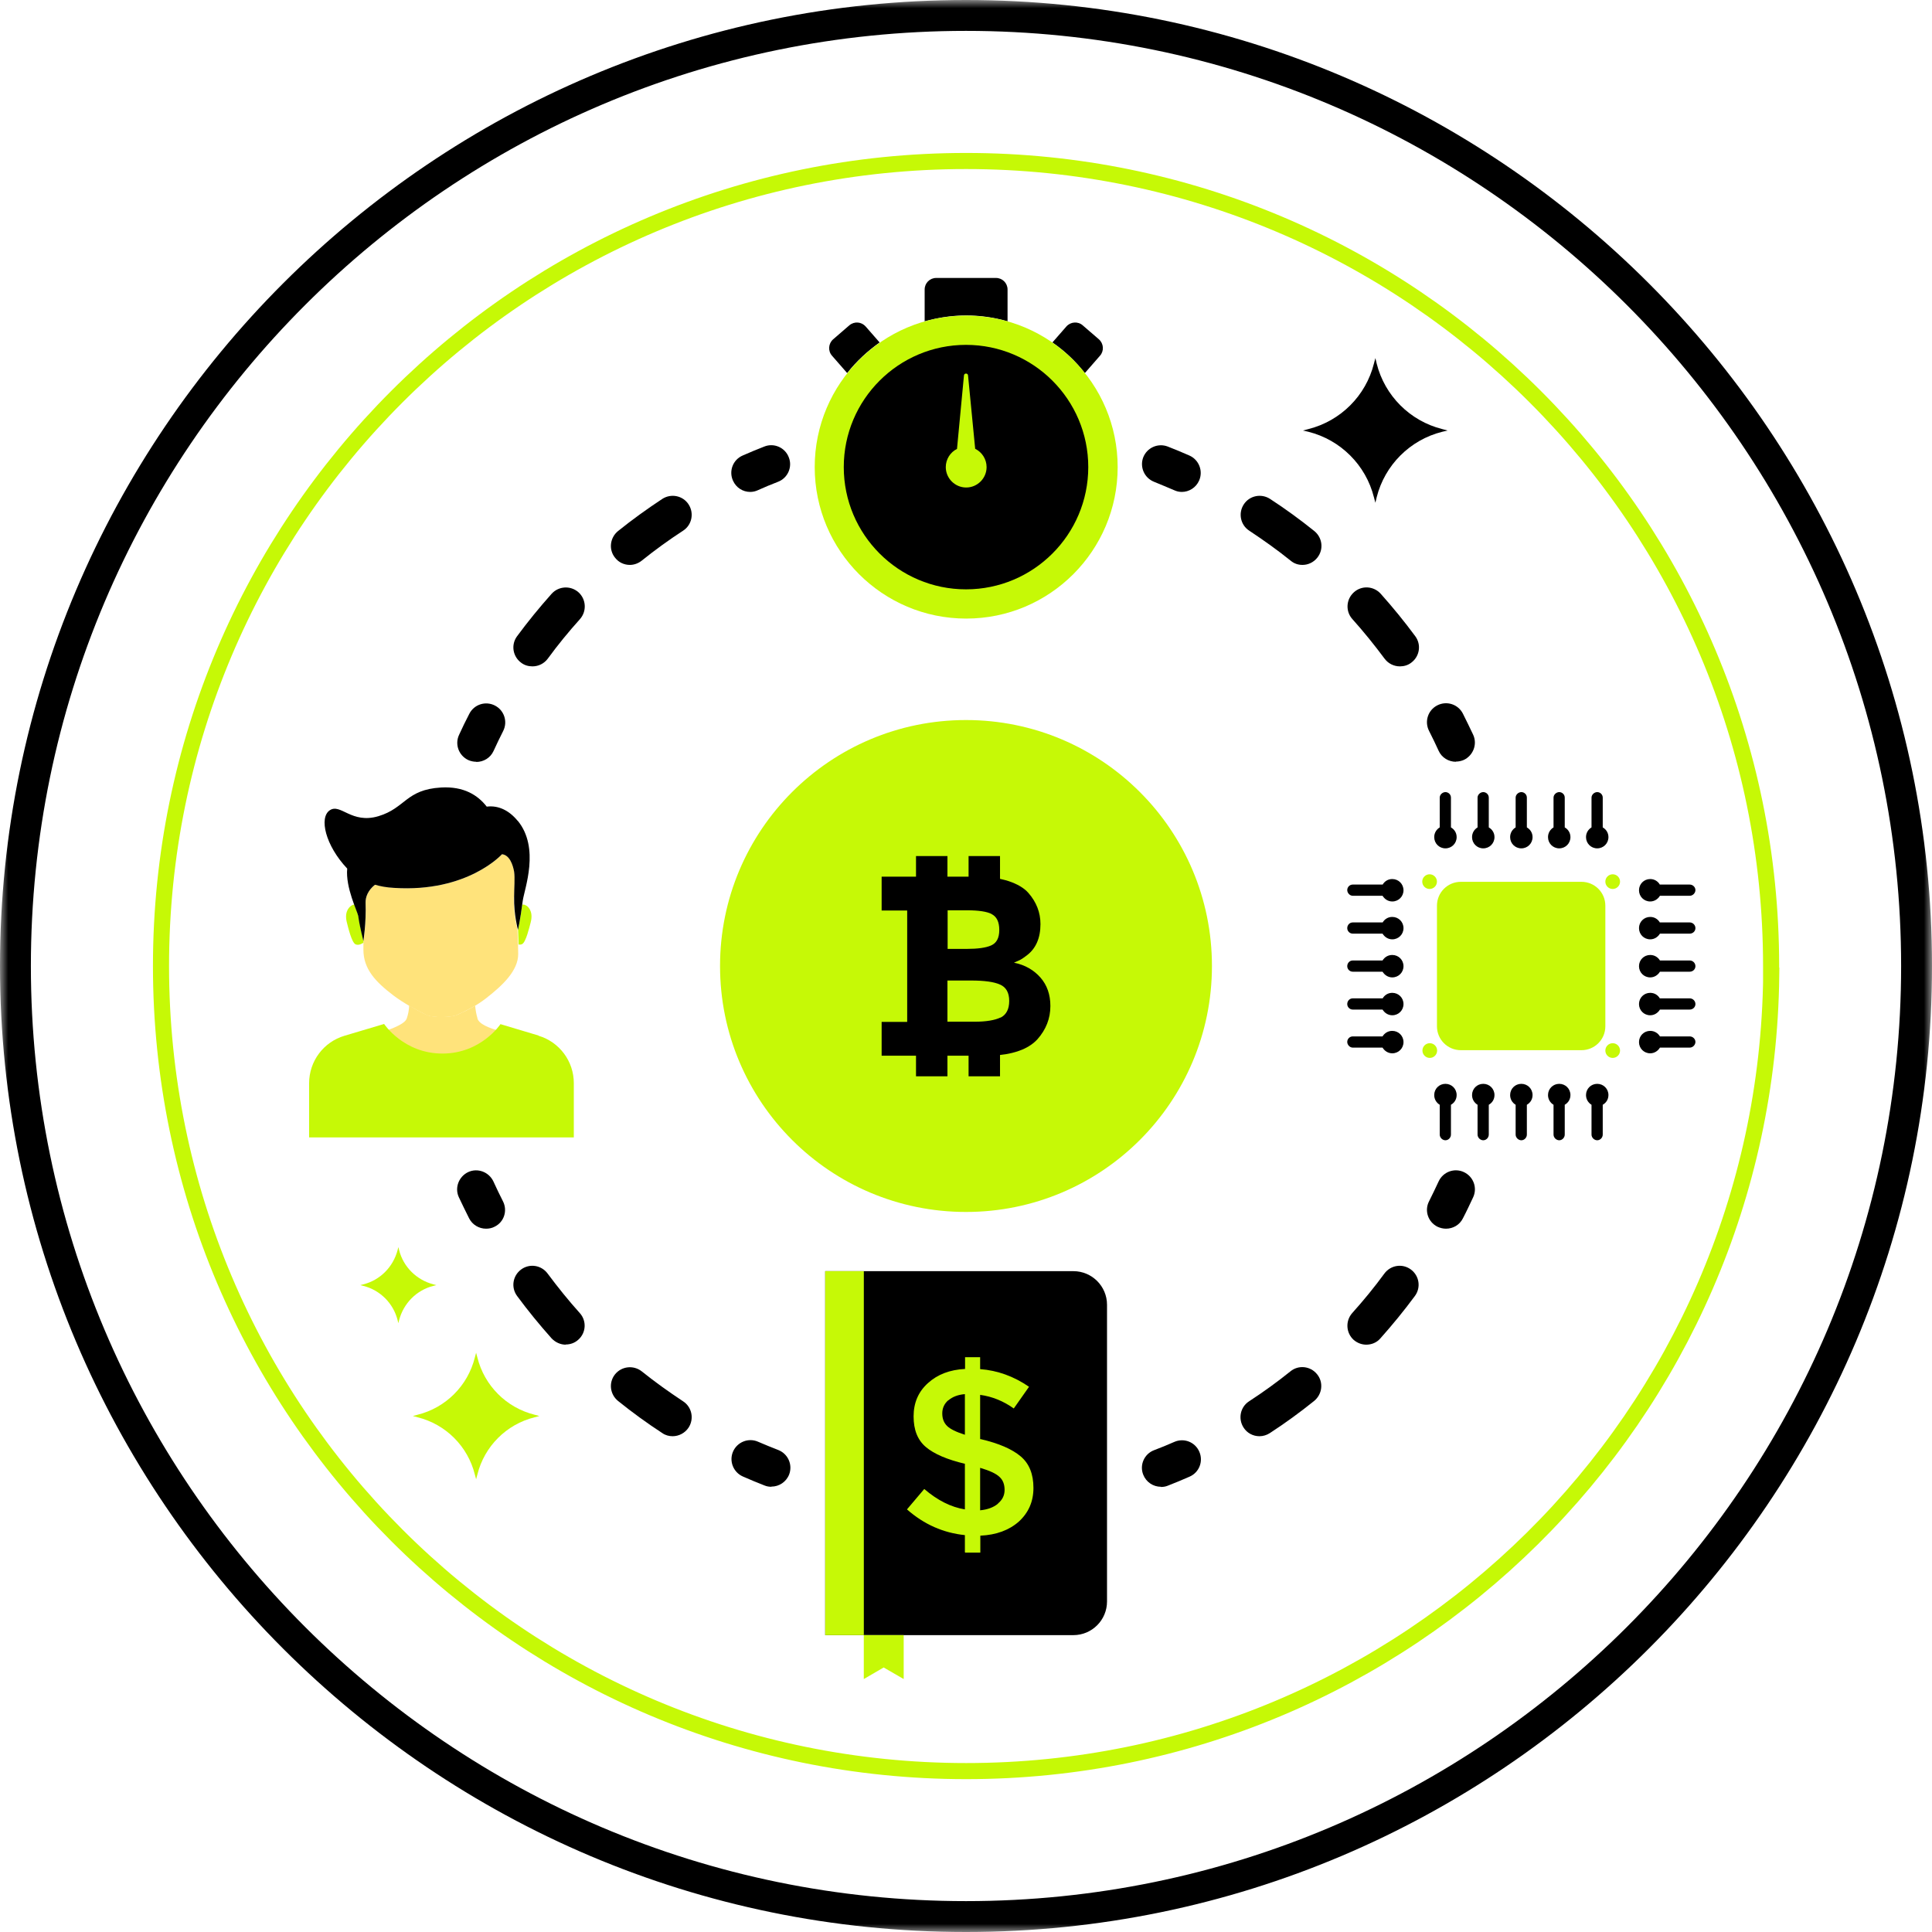 <svg width="120" height="120" viewBox="0 0 120 120" fill="none" xmlns="http://www.w3.org/2000/svg">
<g clip-path="url(#clip0_80_255)">
<mask id="mask0_80_255" style="mask-type:luminance" maskUnits="userSpaceOnUse" x="0" y="0" width="120" height="120">
<path d="M120 0H0V120H120V0Z" fill="white"/>
</mask>
<g mask="url(#mask0_80_255)">
<path d="M110.007 60.603H110.014C109.693 87.946 87.434 110.006 60.015 110.006C32.395 110.006 10 87.622 10 60.003C10 32.384 32.384 10 60.003 10C87.622 10 110.007 32.384 110.007 60.003V60.603Z" stroke="#C6F906"/>
<path d="M60 120C26.912 120 0 93.088 0 60C0 26.912 26.912 0 60 0C93.088 0 120 26.923 120 60C120 93.077 93.077 120 60 120ZM60 1.918C27.973 1.918 1.918 27.973 1.918 60C1.918 92.027 27.973 118.082 60 118.082C92.027 118.082 118.082 92.027 118.082 60C118.082 27.973 92.027 1.918 60 1.918Z" fill="black"/>
<path d="M72.103 92.346C71.635 92.346 71.19 92.061 71.007 91.593C70.767 90.988 71.076 90.302 71.681 90.074C72.103 89.914 72.526 89.743 72.937 89.56C73.531 89.298 74.227 89.56 74.49 90.166C74.752 90.759 74.49 91.456 73.885 91.718C73.439 91.912 72.983 92.107 72.537 92.278C72.4 92.335 72.252 92.358 72.115 92.358L72.103 92.346Z" fill="black"/>
<path d="M78.222 89.206C77.834 89.206 77.457 89.012 77.241 88.67C76.887 88.122 77.035 87.391 77.583 87.037C78.462 86.466 79.33 85.838 80.152 85.176C80.654 84.765 81.397 84.845 81.808 85.359C82.219 85.861 82.127 86.603 81.625 87.014C80.746 87.722 79.821 88.396 78.873 89.012C78.679 89.138 78.451 89.206 78.234 89.206H78.222ZM84.868 83.52C84.582 83.52 84.308 83.418 84.08 83.224C83.6 82.79 83.555 82.048 83.989 81.556C84.696 80.769 85.37 79.947 85.987 79.102C86.375 78.577 87.106 78.462 87.631 78.85C88.156 79.239 88.27 79.969 87.882 80.495C87.208 81.408 86.489 82.287 85.735 83.132C85.507 83.395 85.187 83.52 84.856 83.52H84.868Z" fill="black"/>
<path d="M89.811 76.316C89.629 76.316 89.446 76.27 89.275 76.19C88.692 75.893 88.464 75.186 88.761 74.615C88.966 74.215 89.16 73.793 89.355 73.382C89.629 72.788 90.325 72.525 90.919 72.799C91.513 73.073 91.775 73.77 91.501 74.363C91.296 74.797 91.09 75.243 90.862 75.677C90.656 76.088 90.245 76.316 89.811 76.316Z" fill="black"/>
<path d="M30.189 76.316C29.755 76.316 29.344 76.076 29.139 75.676C28.922 75.243 28.705 74.797 28.5 74.363C28.225 73.77 28.5 73.073 29.082 72.799C29.675 72.525 30.372 72.799 30.646 73.381C30.829 73.792 31.034 74.204 31.24 74.615C31.537 75.197 31.308 75.905 30.726 76.19C30.555 76.282 30.372 76.316 30.189 76.316Z" fill="black"/>
<path d="M41.777 89.206C41.56 89.206 41.331 89.149 41.137 89.012C40.19 88.396 39.265 87.722 38.386 87.014C37.883 86.603 37.792 85.872 38.203 85.359C38.614 84.856 39.345 84.776 39.858 85.176C40.681 85.838 41.548 86.455 42.427 87.037C42.975 87.391 43.124 88.122 42.77 88.67C42.542 89.012 42.165 89.206 41.777 89.206ZM35.143 83.52C34.823 83.52 34.504 83.383 34.264 83.132C33.51 82.287 32.791 81.408 32.117 80.495C31.729 79.969 31.843 79.239 32.368 78.85C32.894 78.462 33.624 78.577 34.013 79.102C34.641 79.947 35.314 80.78 36.011 81.556C36.445 82.036 36.41 82.778 35.919 83.212C35.691 83.418 35.417 83.509 35.132 83.509L35.143 83.52Z" fill="black"/>
<path d="M47.908 92.346C47.771 92.346 47.623 92.323 47.486 92.266C47.041 92.095 46.584 91.901 46.139 91.707C45.545 91.444 45.271 90.748 45.533 90.154C45.796 89.56 46.493 89.286 47.086 89.549C47.509 89.732 47.931 89.903 48.342 90.063C48.947 90.302 49.244 90.976 49.016 91.581C48.833 92.049 48.388 92.335 47.92 92.335L47.908 92.346Z" fill="black"/>
<path d="M90.428 47.315C89.983 47.315 89.549 47.064 89.355 46.63C89.172 46.219 88.966 45.808 88.761 45.397C88.464 44.814 88.692 44.106 89.275 43.81C89.857 43.513 90.565 43.741 90.862 44.323C91.079 44.757 91.296 45.203 91.501 45.636C91.775 46.23 91.501 46.927 90.919 47.201C90.759 47.269 90.599 47.303 90.428 47.303V47.315Z" fill="black"/>
<path d="M86.946 41.389C86.581 41.389 86.227 41.218 85.998 40.91C85.37 40.065 84.697 39.231 84 38.455C83.566 37.975 83.6 37.233 84.092 36.788C84.571 36.354 85.313 36.388 85.758 36.879C86.512 37.724 87.231 38.603 87.905 39.517C88.293 40.042 88.179 40.773 87.654 41.161C87.448 41.321 87.197 41.389 86.957 41.389H86.946ZM80.894 35.087C80.632 35.087 80.381 35.007 80.164 34.824C79.342 34.162 78.474 33.545 77.595 32.963C77.047 32.609 76.898 31.878 77.252 31.33C77.606 30.782 78.337 30.634 78.885 30.988C79.833 31.604 80.757 32.278 81.637 32.986C82.139 33.397 82.23 34.127 81.819 34.641C81.591 34.927 81.249 35.087 80.906 35.087H80.894Z" fill="black"/>
<path d="M73.406 30.554C73.246 30.554 73.087 30.52 72.938 30.451C72.516 30.268 72.093 30.097 71.682 29.926C71.077 29.686 70.78 29.012 71.008 28.407C71.248 27.802 71.922 27.505 72.527 27.734C72.972 27.905 73.429 28.099 73.874 28.293C74.468 28.556 74.742 29.252 74.48 29.846C74.285 30.291 73.852 30.554 73.406 30.554Z" fill="black"/>
<path d="M46.597 30.554C46.14 30.554 45.718 30.291 45.523 29.846C45.261 29.252 45.523 28.556 46.129 28.293C46.574 28.099 47.031 27.905 47.476 27.734C48.081 27.494 48.766 27.802 48.994 28.407C49.234 29.012 48.926 29.698 48.321 29.926C47.898 30.086 47.476 30.268 47.065 30.451C46.916 30.52 46.757 30.554 46.597 30.554Z" fill="black"/>
<path d="M33.065 41.389C32.825 41.389 32.574 41.321 32.368 41.161C31.843 40.773 31.729 40.042 32.117 39.517C32.791 38.603 33.51 37.724 34.264 36.879C34.698 36.4 35.44 36.354 35.931 36.788C36.41 37.222 36.456 37.964 36.022 38.455C35.314 39.243 34.641 40.065 34.024 40.91C33.796 41.218 33.442 41.389 33.076 41.389H33.065ZM39.116 35.087C38.774 35.087 38.431 34.938 38.203 34.641C37.792 34.139 37.883 33.397 38.386 32.986C39.265 32.278 40.201 31.604 41.137 30.988C41.685 30.634 42.416 30.782 42.77 31.33C43.124 31.878 42.975 32.609 42.427 32.963C41.548 33.534 40.681 34.162 39.858 34.824C39.642 34.995 39.379 35.087 39.128 35.087H39.116Z" fill="black"/>
<path d="M29.584 47.315C29.424 47.315 29.253 47.281 29.093 47.212C28.5 46.938 28.237 46.242 28.511 45.648C28.716 45.203 28.922 44.769 29.15 44.335C29.447 43.752 30.155 43.524 30.737 43.821C31.32 44.118 31.548 44.826 31.251 45.408C31.046 45.808 30.852 46.219 30.657 46.641C30.463 47.075 30.03 47.326 29.584 47.326V47.315Z" fill="black"/>
<path d="M26.923 79.775L27.106 79.821L26.923 79.867C25.873 80.129 25.062 80.951 24.788 82.002L24.742 82.185L24.697 82.002C24.434 80.951 23.612 80.129 22.562 79.867L22.379 79.821L22.562 79.775C23.612 79.513 24.423 78.691 24.697 77.64L24.742 77.458L24.788 77.64C25.051 78.691 25.873 79.501 26.923 79.775Z" fill="#C6F906"/>
<path d="M33.203 87.871L33.5 87.951L33.203 88.031C31.456 88.464 30.086 89.835 29.652 91.581L29.572 91.878L29.492 91.581C29.058 89.835 27.688 88.464 25.941 88.031L25.645 87.951L25.941 87.871C27.688 87.437 29.058 86.067 29.492 84.32L29.572 84.023L29.652 84.32C30.086 86.067 31.456 87.437 33.203 87.871Z" fill="#C6F906"/>
<path d="M89.573 26.649L89.915 26.74L89.573 26.82C87.575 27.323 86.011 28.887 85.508 30.885L85.428 31.227L85.337 30.885C84.835 28.887 83.27 27.323 81.272 26.82L80.93 26.74L81.272 26.649C83.27 26.146 84.835 24.582 85.337 22.584L85.428 22.242L85.508 22.584C86.011 24.582 87.575 26.146 89.573 26.649Z" fill="black"/>
<path d="M75.276 60C75.276 68.438 68.437 75.277 60 75.277C51.562 75.277 44.723 68.438 44.723 60C44.723 51.562 51.562 44.723 60 44.723C68.437 44.723 75.276 51.562 75.276 60Z" fill="#C6F906"/>
<path d="M71.464 60C71.464 66.337 66.326 71.463 60.001 71.463C53.675 71.463 48.537 66.325 48.537 60C48.537 53.675 53.675 48.537 60.001 48.537C66.326 48.537 71.464 53.675 71.464 60Z" fill="#C6F906"/>
<path d="M65.241 62.478C65.241 61.781 65.036 61.187 64.625 60.719C64.214 60.251 63.666 59.931 62.98 59.794C63.175 59.703 63.3 59.646 63.38 59.612C63.449 59.578 63.586 59.486 63.78 59.338C64.339 58.915 64.625 58.265 64.625 57.397C64.625 56.677 64.373 56.027 63.871 55.456C63.597 55.147 63.186 54.908 62.638 54.725C62.478 54.668 62.295 54.634 62.113 54.588V53.172H60.16V54.451H58.847V53.172H56.895V54.451H54.76V56.552H56.347V63.471H54.76V65.572H56.895V66.851H58.847V65.572H60.16V66.851H62.113V65.526C63.175 65.412 63.951 65.081 64.442 64.544C64.967 63.95 65.241 63.265 65.241 62.489V62.478ZM61.599 56.78C61.907 56.94 62.067 57.26 62.067 57.762C62.067 58.265 61.896 58.573 61.565 58.721C61.234 58.87 60.72 58.938 60.035 58.938H58.859V56.54H60.058C60.788 56.54 61.314 56.62 61.61 56.78H61.599ZM62.147 63.197C61.793 63.368 61.256 63.46 60.549 63.46H58.847V60.902H60.309C61.131 60.902 61.736 60.982 62.113 61.153C62.49 61.313 62.684 61.656 62.684 62.169C62.684 62.683 62.501 63.026 62.147 63.208V63.197Z" fill="black"/>
<path d="M98.226 65.229H90.736C89.914 65.229 89.252 64.567 89.252 63.745V56.255C89.252 55.433 89.914 54.771 90.736 54.771H98.226C99.048 54.771 99.711 55.433 99.711 56.255V63.745C99.711 64.567 99.048 65.229 98.226 65.229Z" fill="#C6F906"/>
<path d="M100.624 54.759C100.624 55.011 100.419 55.216 100.168 55.216C99.916 55.216 99.711 55.011 99.711 54.759C99.711 54.508 99.916 54.303 100.168 54.303C100.419 54.303 100.624 54.508 100.624 54.759Z" fill="#C6F906"/>
<path d="M89.251 54.759C89.251 55.011 89.046 55.216 88.795 55.216C88.543 55.216 88.338 55.011 88.338 54.759C88.338 54.508 88.543 54.303 88.795 54.303C89.046 54.303 89.251 54.508 89.251 54.759Z" fill="#C6F906"/>
<path d="M100.168 65.709C100.42 65.709 100.624 65.504 100.624 65.252C100.624 65 100.42 64.795 100.168 64.795C99.915 64.795 99.711 65 99.711 65.252C99.711 65.504 99.915 65.709 100.168 65.709Z" fill="#C6F906"/>
<path d="M88.806 65.709C89.059 65.709 89.263 65.504 89.263 65.252C89.263 65 89.059 64.795 88.806 64.795C88.554 64.795 88.35 65 88.35 65.252C88.35 65.504 88.554 65.709 88.806 65.709Z" fill="#C6F906"/>
<path d="M90.121 51.391V49.541C90.121 49.347 89.961 49.199 89.778 49.199C89.596 49.199 89.424 49.359 89.424 49.541V51.391C89.219 51.517 89.082 51.734 89.082 51.996C89.082 52.384 89.39 52.693 89.778 52.693C90.167 52.693 90.475 52.384 90.475 51.996C90.475 51.734 90.338 51.517 90.121 51.391Z" fill="black"/>
<path d="M92.471 51.391V49.541C92.471 49.347 92.311 49.199 92.128 49.199C91.945 49.199 91.774 49.359 91.774 49.541V51.391C91.569 51.517 91.432 51.734 91.432 51.996C91.432 52.384 91.74 52.693 92.128 52.693C92.516 52.693 92.825 52.384 92.825 51.996C92.825 51.734 92.688 51.517 92.471 51.391Z" fill="black"/>
<path d="M94.836 51.391V49.541C94.836 49.347 94.676 49.199 94.493 49.199C94.311 49.199 94.139 49.359 94.139 49.541V51.391C93.934 51.517 93.797 51.734 93.797 51.996C93.797 52.384 94.105 52.693 94.493 52.693C94.882 52.693 95.19 52.384 95.19 51.996C95.19 51.734 95.053 51.517 94.836 51.391Z" fill="black"/>
<path d="M97.189 51.391V49.541C97.189 49.347 97.029 49.199 96.847 49.199C96.664 49.199 96.493 49.359 96.493 49.541V51.391C96.287 51.517 96.15 51.734 96.15 51.996C96.15 52.384 96.459 52.693 96.847 52.693C97.235 52.693 97.543 52.384 97.543 51.996C97.543 51.734 97.406 51.517 97.189 51.391Z" fill="black"/>
<path d="M99.549 51.391V49.541C99.549 49.347 99.389 49.199 99.206 49.199C99.024 49.199 98.852 49.359 98.852 49.541V51.391C98.647 51.517 98.51 51.734 98.51 51.996C98.51 52.384 98.818 52.693 99.206 52.693C99.594 52.693 99.903 52.384 99.903 51.996C99.903 51.734 99.766 51.517 99.549 51.391Z" fill="black"/>
<path d="M90.121 68.62V70.47C90.121 70.664 89.961 70.824 89.778 70.824C89.596 70.824 89.424 70.664 89.424 70.47V68.62C89.219 68.495 89.082 68.278 89.082 68.015C89.082 67.627 89.39 67.319 89.778 67.319C90.167 67.319 90.475 67.627 90.475 68.015C90.475 68.278 90.338 68.495 90.121 68.62Z" fill="black"/>
<path d="M92.471 68.62V70.47C92.471 70.664 92.311 70.824 92.128 70.824C91.945 70.824 91.774 70.664 91.774 70.47V68.62C91.569 68.495 91.432 68.278 91.432 68.015C91.432 67.627 91.74 67.319 92.128 67.319C92.516 67.319 92.825 67.627 92.825 68.015C92.825 68.278 92.688 68.495 92.471 68.62Z" fill="black"/>
<path d="M94.836 68.62V70.47C94.836 70.664 94.676 70.824 94.493 70.824C94.311 70.824 94.139 70.664 94.139 70.47V68.62C93.934 68.495 93.797 68.278 93.797 68.015C93.797 67.627 94.105 67.319 94.493 67.319C94.882 67.319 95.19 67.627 95.19 68.015C95.19 68.278 95.053 68.495 94.836 68.62Z" fill="black"/>
<path d="M97.189 68.62V70.47C97.189 70.664 97.029 70.824 96.847 70.824C96.664 70.824 96.493 70.664 96.493 70.47V68.62C96.287 68.495 96.15 68.278 96.15 68.015C96.15 67.627 96.459 67.319 96.847 67.319C97.235 67.319 97.543 67.627 97.543 68.015C97.543 68.278 97.406 68.495 97.189 68.62Z" fill="black"/>
<path d="M99.549 68.62V70.47C99.549 70.664 99.389 70.824 99.206 70.824C99.024 70.824 98.852 70.664 98.852 70.47V68.62C98.647 68.495 98.51 68.278 98.51 68.015C98.51 67.627 98.818 67.319 99.206 67.319C99.594 67.319 99.903 67.627 99.903 68.015C99.903 68.278 99.766 68.495 99.549 68.62Z" fill="black"/>
<path d="M85.872 64.373H84.022C83.828 64.373 83.68 64.533 83.68 64.715C83.68 64.898 83.84 65.069 84.022 65.069H85.872C85.998 65.275 86.214 65.423 86.477 65.423C86.865 65.423 87.174 65.115 87.174 64.727C87.174 64.339 86.865 64.03 86.477 64.03C86.214 64.03 85.998 64.167 85.872 64.373Z" fill="black"/>
<path d="M85.872 62.01H84.022C83.828 62.01 83.68 62.169 83.68 62.364C83.68 62.557 83.84 62.706 84.022 62.706H85.872C85.998 62.911 86.214 63.06 86.477 63.06C86.865 63.06 87.174 62.752 87.174 62.364C87.174 61.975 86.865 61.667 86.477 61.667C86.214 61.667 85.998 61.804 85.872 62.021V62.01Z" fill="black"/>
<path d="M85.872 59.657H84.022C83.828 59.657 83.68 59.817 83.68 60.011C83.68 60.206 83.84 60.354 84.022 60.354H85.872C85.998 60.559 86.214 60.708 86.477 60.708C86.865 60.708 87.174 60.4 87.174 60.011C87.174 59.623 86.865 59.315 86.477 59.315C86.214 59.315 85.998 59.452 85.872 59.657Z" fill="black"/>
<path d="M85.872 57.294H84.022C83.828 57.294 83.68 57.454 83.68 57.648C83.68 57.842 83.84 57.99 84.022 57.99H85.872C85.998 58.196 86.214 58.344 86.477 58.344C86.865 58.344 87.174 58.036 87.174 57.648C87.174 57.26 86.865 56.952 86.477 56.952C86.214 56.952 85.998 57.089 85.872 57.305V57.294Z" fill="black"/>
<path d="M85.872 54.942H84.022C83.828 54.942 83.68 55.102 83.68 55.284C83.68 55.467 83.84 55.638 84.022 55.638H85.872C85.998 55.844 86.214 55.992 86.477 55.992C86.865 55.992 87.174 55.684 87.174 55.296C87.174 54.908 86.865 54.599 86.477 54.599C86.214 54.599 85.998 54.736 85.872 54.953V54.942Z" fill="black"/>
<path d="M103.102 64.373H104.952C105.146 64.373 105.306 64.533 105.306 64.715C105.306 64.898 105.146 65.069 104.952 65.069H103.102C102.977 65.275 102.76 65.423 102.497 65.423C102.109 65.423 101.801 65.115 101.801 64.727C101.801 64.339 102.109 64.03 102.497 64.03C102.76 64.03 102.977 64.167 103.102 64.373Z" fill="black"/>
<path d="M103.102 62.01H104.952C105.146 62.01 105.306 62.169 105.306 62.364C105.306 62.557 105.146 62.706 104.952 62.706H103.102C102.977 62.911 102.76 63.06 102.497 63.06C102.109 63.06 101.801 62.752 101.801 62.364C101.801 61.975 102.109 61.667 102.497 61.667C102.76 61.667 102.977 61.804 103.102 62.021V62.01Z" fill="black"/>
<path d="M103.102 59.657H104.952C105.146 59.657 105.306 59.817 105.306 60.011C105.306 60.206 105.146 60.354 104.952 60.354H103.102C102.977 60.559 102.76 60.708 102.497 60.708C102.109 60.708 101.801 60.4 101.801 60.011C101.801 59.623 102.109 59.315 102.497 59.315C102.76 59.315 102.977 59.452 103.102 59.657Z" fill="black"/>
<path d="M103.102 57.294H104.952C105.146 57.294 105.306 57.454 105.306 57.648C105.306 57.842 105.146 57.99 104.952 57.99H103.102C102.977 58.196 102.76 58.344 102.497 58.344C102.109 58.344 101.801 58.036 101.801 57.648C101.801 57.26 102.109 56.952 102.497 56.952C102.76 56.952 102.977 57.089 103.102 57.305V57.294Z" fill="black"/>
<path d="M103.102 54.942H104.952C105.146 54.942 105.306 55.102 105.306 55.284C105.306 55.467 105.146 55.638 104.952 55.638H103.102C102.977 55.844 102.76 55.992 102.497 55.992C102.109 55.992 101.801 55.684 101.801 55.296C101.801 54.908 102.109 54.599 102.497 54.599C102.76 54.599 102.977 54.736 103.102 54.953V54.942Z" fill="black"/>
<path d="M32.712 56.266C32.621 56.198 32.53 56.175 32.438 56.186C32.279 57.317 32.176 57.762 32.176 57.762C32.176 57.762 32.176 57.751 32.176 57.716C32.187 58.082 32.199 58.401 32.21 58.664C32.279 58.675 32.358 58.675 32.427 58.641C32.667 58.527 32.884 57.579 32.964 57.283C33.044 56.974 33.066 56.552 32.724 56.266H32.712Z" fill="#C6F906"/>
<path d="M22.594 58.436C22.594 58.436 22.617 58.299 22.629 58.162C22.606 58.344 22.583 58.459 22.583 58.459C22.583 58.459 22.343 57.522 22.263 56.906C22.252 56.803 22.137 56.54 22.012 56.186C21.932 56.186 21.864 56.221 21.784 56.278C21.441 56.563 21.464 56.986 21.544 57.294C21.624 57.602 21.841 58.538 22.081 58.653C22.275 58.744 22.491 58.607 22.583 58.55V58.447L22.594 58.436Z" fill="#C6F906"/>
<path d="M29.662 63.265C29.582 63.003 29.536 62.729 29.513 62.466C29.137 62.695 28.76 62.866 28.383 63.037C28.063 63.185 26.91 63.22 26.511 63.037C26.202 62.9 25.814 62.695 25.414 62.455C25.403 62.717 25.357 62.991 25.266 63.254C25.163 63.562 24.558 63.813 23.873 64.065C23.999 64.247 25.255 65.891 27.481 65.891C29.708 65.891 30.998 64.19 31.078 64.065C30.358 63.836 29.765 63.619 29.65 63.254L29.662 63.265Z" fill="#FFE37B"/>
<path d="M31.935 55.707C31.935 55.17 32.003 54.542 31.935 54.143C31.878 53.743 31.661 53.104 31.181 53.058C31.181 53.058 29.046 55.444 24.479 55.147C24.034 55.113 23.645 55.045 23.292 54.953C22.858 55.296 22.698 55.718 22.709 56.072C22.755 57.248 22.595 58.31 22.572 58.436C22.572 58.63 22.572 58.812 22.572 58.984C22.572 60.194 23.326 60.982 24.433 61.827C25.05 62.295 25.941 62.786 26.5 63.048C26.9 63.231 28.053 63.197 28.372 63.048C28.966 62.774 29.571 62.489 30.199 61.998C31.227 61.199 32.186 60.285 32.186 59.258C32.186 58.995 32.175 58.424 32.14 57.716C32.095 57.534 31.889 56.7 31.912 55.707H31.935Z" fill="#FFE37B"/>
<path d="M32.15 50.98C31.625 50.341 30.962 50.01 30.232 50.101C29.672 49.382 28.804 48.834 27.4 48.913C25.208 49.039 25.185 50.192 23.507 50.694C21.828 51.197 21.154 49.873 20.481 50.329C19.807 50.786 20.207 52.51 21.566 53.949C21.451 55.125 22.205 56.62 22.251 56.894C22.331 57.511 22.57 58.447 22.57 58.447C22.57 58.447 22.753 57.328 22.707 56.072C22.696 55.718 22.856 55.296 23.29 54.953C23.643 55.056 24.032 55.125 24.477 55.148C29.044 55.444 31.179 53.058 31.179 53.058C31.659 53.104 31.864 53.743 31.933 54.143C31.99 54.542 31.933 55.159 31.933 55.707C31.91 56.826 32.173 57.751 32.173 57.751C32.173 57.751 32.298 57.248 32.469 55.947C32.572 55.205 33.554 52.67 32.15 50.969V50.98Z" fill="black"/>
<path d="M33.449 64.319L31.085 63.611C31.085 63.611 29.886 65.438 27.477 65.438C25.068 65.438 23.858 63.6 23.858 63.6L21.403 64.331C20.09 64.719 19.199 65.918 19.199 67.288V70.645H35.641V67.276C35.641 65.918 34.75 64.719 33.449 64.331V64.319Z" fill="#C6F906"/>
<path d="M67.388 23.166L68.324 22.093C68.587 21.796 68.553 21.34 68.256 21.077L67.251 20.209C66.954 19.947 66.498 19.981 66.235 20.278L65.367 21.271C66.132 21.796 66.806 22.436 67.377 23.166H67.388Z" fill="black"/>
<path d="M52.625 23.166C53.196 22.436 53.881 21.808 54.635 21.271L53.767 20.278C53.504 19.981 53.059 19.947 52.751 20.209L51.746 21.077C51.449 21.34 51.415 21.796 51.677 22.093L52.614 23.166H52.625Z" fill="black"/>
<path d="M60.001 19.593C60.891 19.593 61.759 19.718 62.581 19.958V17.983C62.581 17.583 62.261 17.264 61.862 17.264H58.151C57.751 17.264 57.432 17.583 57.432 17.983V19.958C58.254 19.73 59.11 19.593 60.012 19.593H60.001Z" fill="black"/>
<path d="M69.42 29.012C69.42 34.208 65.207 38.421 60.012 38.421C54.817 38.421 50.603 34.208 50.603 29.012C50.603 23.817 54.817 19.604 60.012 19.604C65.207 19.604 69.42 23.817 69.42 29.012Z" fill="#C6F906"/>
<path d="M67.594 29.012C67.594 33.203 64.191 36.605 60.001 36.605C55.811 36.605 52.408 33.203 52.408 29.012C52.408 24.822 55.811 21.42 60.001 21.42C64.191 21.42 67.594 24.822 67.594 29.012Z" fill="black"/>
<path d="M60.571 27.882L60.126 23.315C60.114 23.166 59.886 23.166 59.874 23.315L59.441 27.882C59.03 28.087 58.744 28.521 58.744 29.012C58.744 29.709 59.315 30.28 60.012 30.28C60.708 30.28 61.279 29.709 61.279 29.012C61.279 28.521 60.993 28.087 60.582 27.882H60.571Z" fill="#C6F906"/>
<path d="M66.67 101.561H51.256V78.954H66.67C67.823 78.954 68.759 79.89 68.759 81.043V99.471C68.759 100.624 67.823 101.561 66.67 101.561Z" fill="black"/>
<path d="M53.654 78.954H51.256V101.561H53.654V78.954Z" fill="#C6F906"/>
<path d="M59.931 96.411V95.349C58.595 95.212 57.396 94.687 56.334 93.751L57.407 92.483C58.229 93.191 59.074 93.614 59.931 93.751V90.919C58.834 90.656 58.024 90.314 57.51 89.88C56.996 89.446 56.745 88.818 56.745 87.973C56.745 87.128 57.042 86.443 57.636 85.907C58.229 85.37 58.994 85.073 59.942 85.028V84.297H60.878V85.039C61.952 85.119 62.968 85.484 63.915 86.135L62.968 87.482C62.328 87.026 61.632 86.74 60.878 86.637V89.389H60.924C62.043 89.652 62.865 90.006 63.401 90.462C63.927 90.908 64.189 91.558 64.189 92.415C64.189 93.271 63.881 93.956 63.287 94.504C62.682 95.041 61.883 95.338 60.89 95.383V96.434H59.953L59.931 96.411ZM58.903 86.969C58.652 87.185 58.526 87.46 58.526 87.791C58.526 88.122 58.629 88.373 58.823 88.567C59.017 88.761 59.394 88.944 59.931 89.115V86.592C59.497 86.626 59.154 86.763 58.903 86.98V86.969ZM61.986 93.385C62.26 93.157 62.397 92.883 62.397 92.54C62.397 92.198 62.294 91.924 62.077 91.73C61.86 91.524 61.461 91.341 60.878 91.17V93.808C61.346 93.762 61.712 93.625 61.986 93.397V93.385Z" fill="#C6F906"/>
<path d="M56.13 104.289L54.886 103.57L53.652 104.289V101.56H56.13V104.289Z" fill="#C6F906"/>
</g>
</g>
<defs>
<clipPath id="clip0_80_255">
<rect width="120" height="120" fill="white"/>
</clipPath>
</defs>
</svg>
